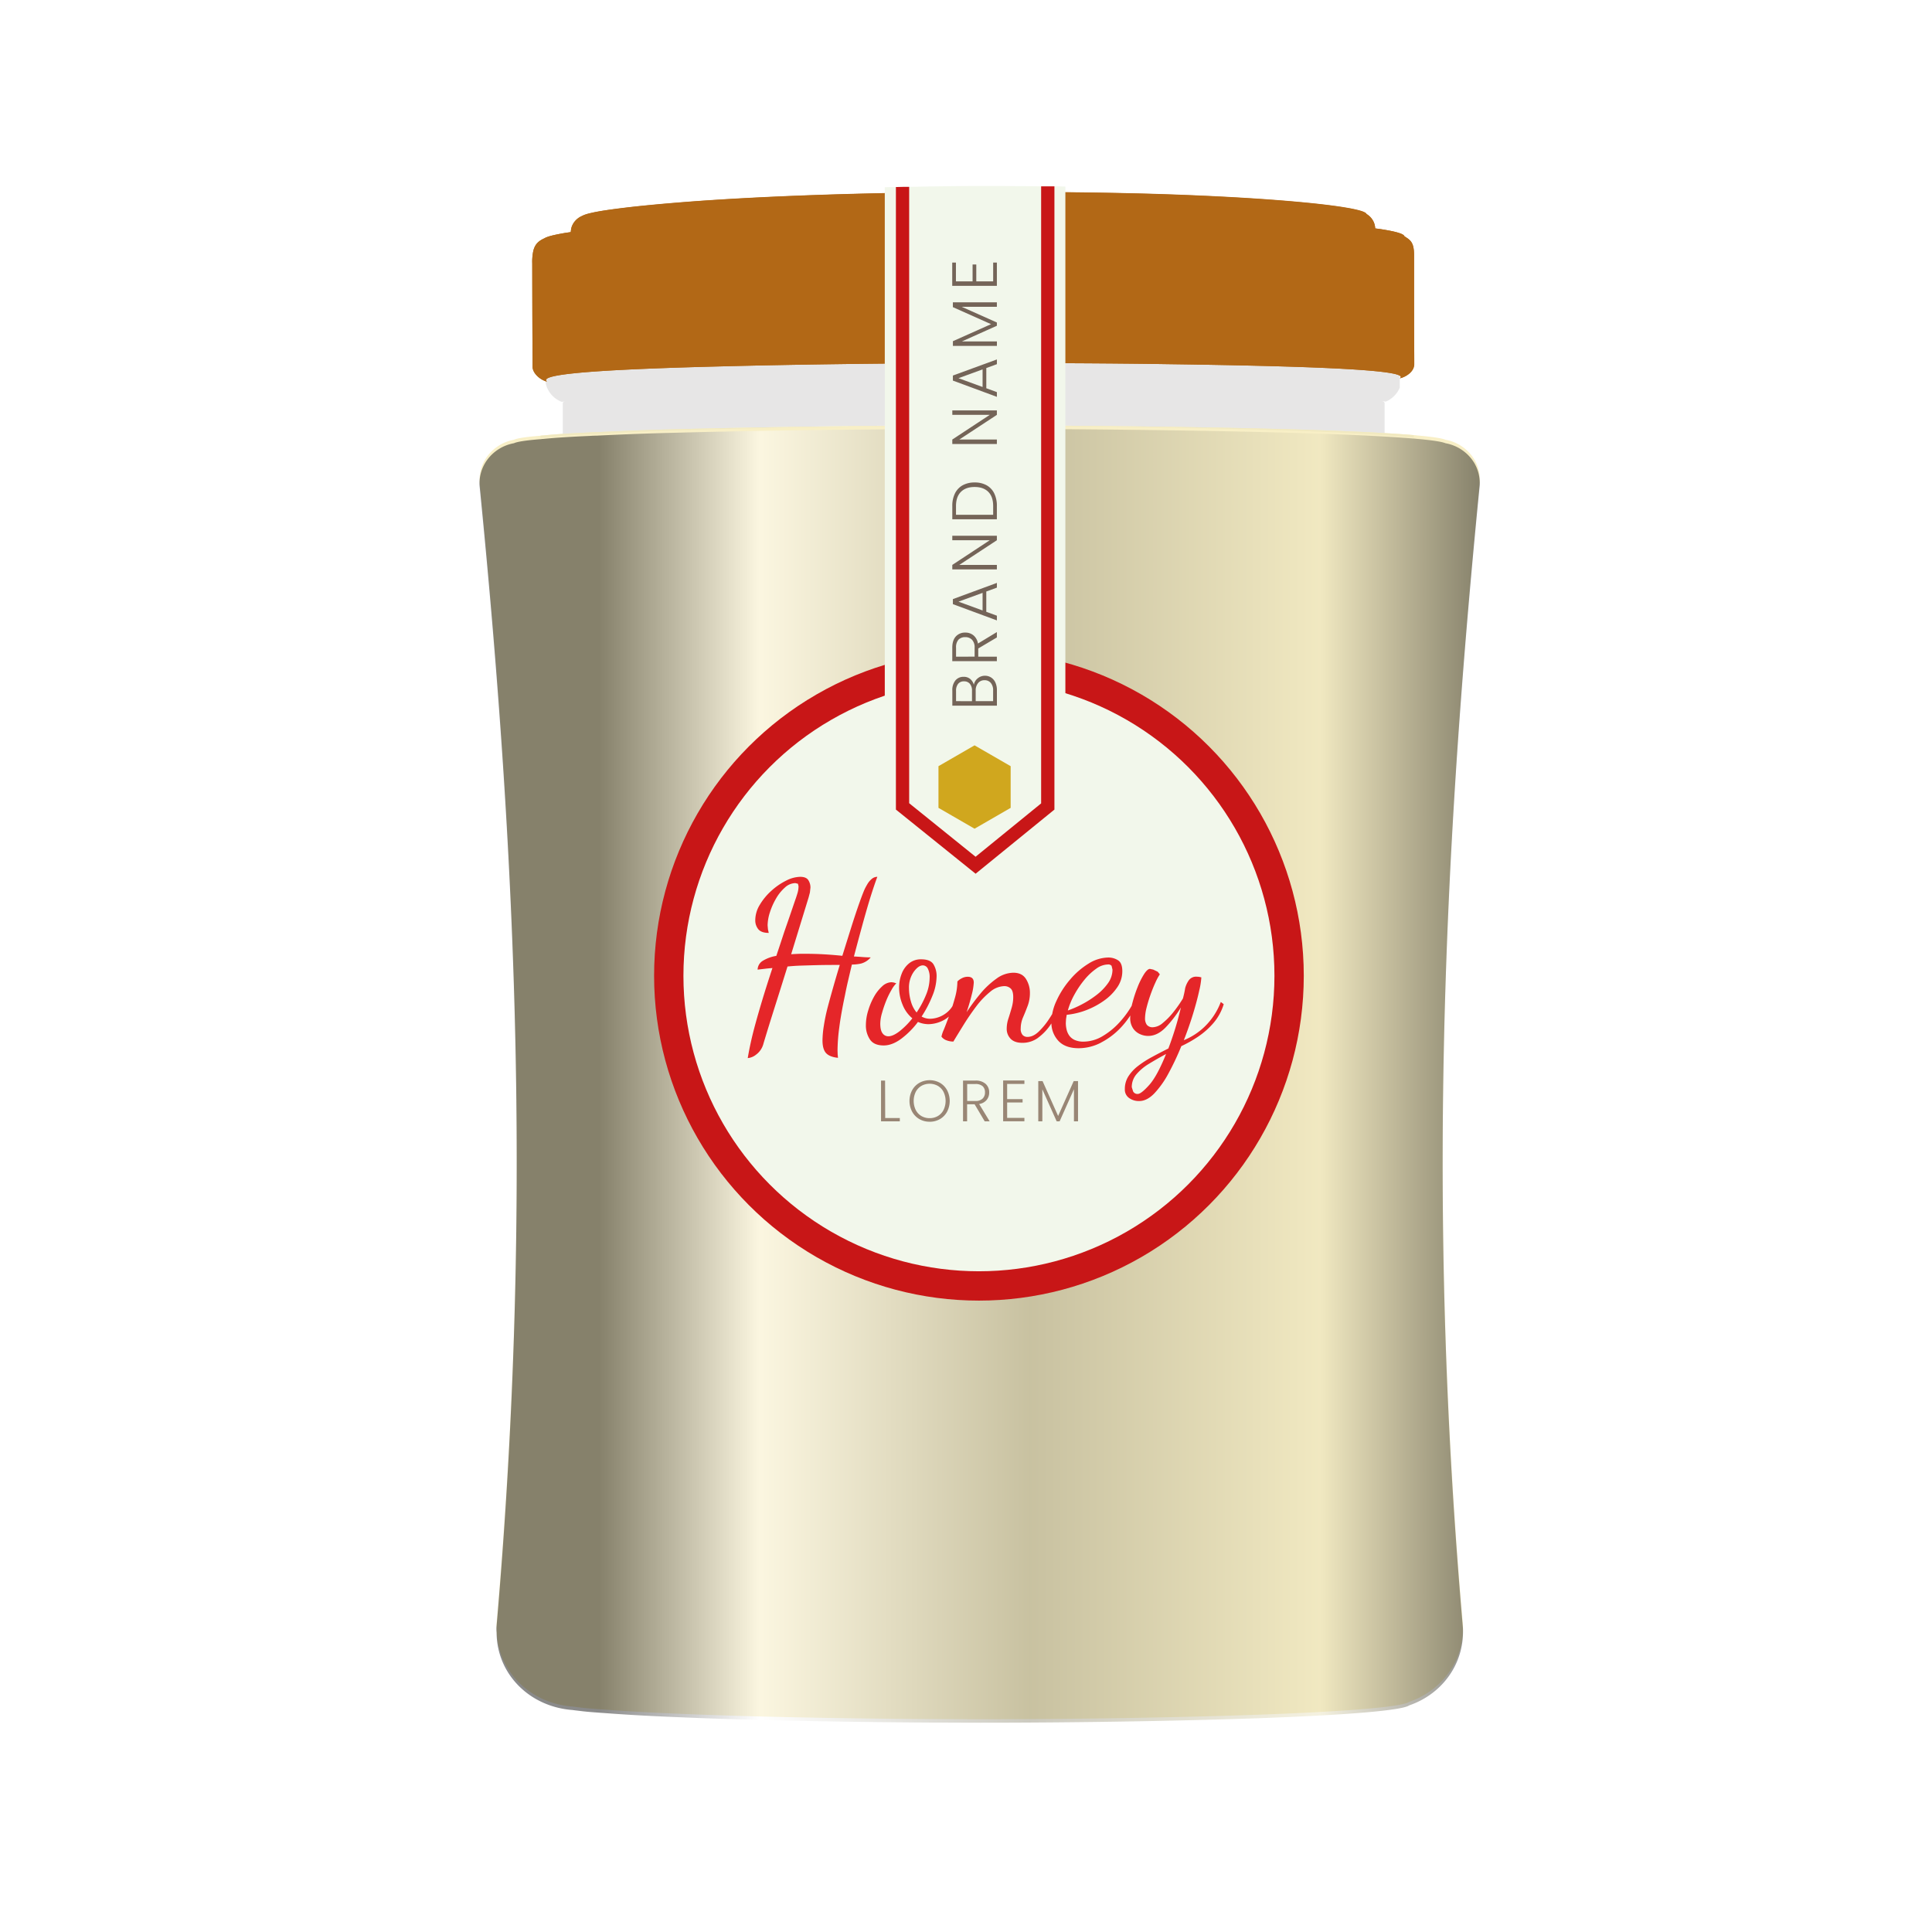 <svg xmlns="http://www.w3.org/2000/svg" xmlns:xlink="http://www.w3.org/1999/xlink" viewBox="0 0 1080 1080"><defs><style>.cls-1{fill:none;}.cls-2{isolation:isolate;}.cls-12,.cls-13,.cls-14,.cls-18,.cls-19,.cls-21,.cls-26,.cls-3,.cls-41,.cls-44,.cls-5,.cls-6{mix-blend-mode:multiply;}.cls-3{opacity:0.7;}.cls-10,.cls-4{opacity:0.74;}.cls-5{fill:#e7e6e6;}.cls-11,.cls-15,.cls-16,.cls-17,.cls-22,.cls-25,.cls-27,.cls-28,.cls-29,.cls-31,.cls-32,.cls-33,.cls-34,.cls-35,.cls-36,.cls-42,.cls-43,.cls-7{mix-blend-mode:screen;}.cls-41,.cls-7{opacity:0.68;}.cls-8{clip-path:url(#clip-path);}.cls-10,.cls-9{mix-blend-mode:color-dodge;}.cls-11{opacity:0.36;}.cls-12{fill:#f8efc6;}.cls-13{opacity:0.75;}.cls-14,.cls-16{opacity:0.53;}.cls-15{opacity:0.72;}.cls-17{opacity:0.39;}.cls-18,.cls-29{opacity:0.58;}.cls-19{opacity:0.52;}.cls-20,.cls-30{mix-blend-mode:soft-light;}.cls-20{opacity:0.46;fill:url(#Безымянный_градиент_2);}.cls-21{fill:#f1e9c0;}.cls-22{opacity:0.73;}.cls-23,.cls-30{fill:#b26816;}.cls-24{mix-blend-mode:color-burn;}.cls-25{opacity:0.51;}.cls-26{opacity:0.44;}.cls-27{opacity:0.28;}.cls-28{opacity:0.22;}.cls-31{opacity:0.59;}.cls-32{opacity:0.12;}.cls-33{opacity:0.48;}.cls-34{opacity:0.55;}.cls-35{opacity:0.78;}.cls-37,.cls-44{fill:#c81617;}.cls-38{fill:#f2f7eb;}.cls-39{fill:#e52629;}.cls-40{fill:#998675;}.cls-42{opacity:0.49;}.cls-43{opacity:0.71;}.cls-45{fill:#746458;}.cls-46{fill:#d0a71e;}</style><clipPath id="clip-path"><path class="cls-1" d="M769,225.63H319.24A14.59,14.59,0,0,1,304.66,211h0a14.59,14.59,0,0,1,14.58-14.59H769A14.59,14.59,0,0,1,783.63,211h0A14.59,14.59,0,0,1,769,225.63Z"></path></clipPath><linearGradient id="&#x411;&#x435;&#x437;&#x44B;&#x43C;&#x44F;&#x43D;&#x43D;&#x44B;&#x439;_&#x433;&#x440;&#x430;&#x434;&#x438;&#x435;&#x43D;&#x442;_2" x1="268.04" y1="601.41" x2="827.25" y2="601.41" gradientUnits="userSpaceOnUse"><stop offset="0.12" stop-color="#010101"></stop><stop offset="0.28" stop-color="#fff"></stop><stop offset="0.55" stop-color="#908c75"></stop><stop offset="0.84" stop-color="#e8e1bb"></stop><stop offset="1" stop-color="#010101"></stop></linearGradient></defs><g class="cls-2"><g id="Calque_1" data-name="Calque 1"><image class="cls-3" width="2929" height="578" transform="translate(184.08 875.04) scale(0.24)"></image><image class="cls-4" width="2330" height="3104" transform="translate(268.08 216.24) scale(0.24)"></image><path class="cls-5" d="M774,225.33v18.14h-.25c-16.26-1.43-42.56-2.8-75.72-3.74-12.78-.31-26.61-.69-41.2-.93-33.4-.63-71.11-1-111.12-1-9.47,0-18.82,0-28,.06-41.38.13-79.71.75-112.3,1.56-7.05.19-13.84.37-20.32.62-15.15.44-28.73,1-40.33,1.69l-3.55.18h-.37c-9.91.56-18.26,1.06-24.87,1.75a3.29,3.29,0,0,0-.81.12,1.78,1.78,0,0,0-.56.06V225.33c0-1.74,9.53-3.36,26.36-4.8,15.64-1.37,37.83-2.55,64.45-3.48C444,215.74,492.11,215,544.34,215c40.82,0,79.21.43,112.49,1.31C726.76,218.1,774,221.47,774,225.33Z"></path><image class="cls-6" width="380" height="113" transform="translate(314.4 216.96) scale(0.24)"></image><image class="cls-6" width="490" height="114" transform="translate(656.64 216.24) scale(0.24)"></image><image class="cls-7" width="1916" height="64" transform="translate(314.4 228.72) scale(0.24)"></image><image class="cls-6" width="1917" height="83" transform="translate(314.4 214.8) scale(0.24)"></image><image class="cls-6" width="506" height="109" transform="translate(321.6 216.72) scale(0.24)"></image><image class="cls-6" width="186" height="94" transform="translate(314.4 221.52) scale(0.24)"></image><image class="cls-6" width="507" height="109" transform="translate(645.36 216.72) scale(0.24)"></image><image class="cls-6" width="186" height="94" transform="translate(729.36 221.52) scale(0.24)"></image><image class="cls-6" width="1322" height="109" transform="translate(373.2 215.04) scale(0.24)"></image><g class="cls-8"><path class="cls-5" d="M782.48,207.07v18h-.25c-17-1.43-44.25-2.8-78.72-3.74-13.27-.31-27.67-.68-42.81-.93-34.72-.56-73.92-.94-115.49-.94-9.85,0-19.57,0-29.05.06-43,.13-82.89.75-116.73,1.5-7.35.19-14.4.37-21.13.62-15.7.44-29.85,1-41.88,1.69l-3.74.18h-.37c-10.29.56-18.95,1.06-25.8,1.69a3.39,3.39,0,0,0-.88.12,1.81,1.81,0,0,0-.56.06V207.07c0-1.68,9.91-3.3,27.36-4.73,16.27-1.31,39.33-2.5,67-3.43,40.08-1.31,90.06-2.06,144.34-2.06,42.45,0,82.34.44,116.93,1.31C733.37,200,782.48,203.27,782.48,207.07Z"></path><image class="cls-6" width="394" height="112" transform="translate(305.04 198.72) scale(0.24)"></image><image class="cls-6" width="509" height="113" transform="translate(660.48 198) scale(0.24)"></image><image class="cls-7" width="1990" height="64" transform="translate(305.04 210.24) scale(0.24)"></image><image class="cls-6" width="1991" height="82" transform="translate(305.04 196.8) scale(0.24)"></image><image class="cls-6" width="527" height="107" transform="translate(312.24 198.72) scale(0.24)"></image><image class="cls-6" width="193" height="93" transform="translate(305.04 203.28) scale(0.24)"></image><image class="cls-6" width="526" height="107" transform="translate(648.96 198.72) scale(0.24)"></image><image class="cls-6" width="194" height="93" transform="translate(736.08 203.28) scale(0.24)"></image><image class="cls-6" width="1374" height="107" transform="translate(366 197.04) scale(0.24)"></image></g><image class="cls-9" width="829" height="46" transform="translate(349.92 209.04) scale(0.24)"></image><image class="cls-9" width="1677" height="35" transform="translate(337.2 228.72) scale(0.24)"></image><image class="cls-9" width="151" height="81" transform="translate(400.08 205.92) scale(0.24)"></image><image class="cls-9" width="151" height="80" transform="translate(689.76 219.84) scale(0.24)"></image><image class="cls-10" width="47" height="47" transform="translate(777.36 295.2) scale(0.24)"></image><image class="cls-11" width="588" height="2601" transform="translate(341.28 305.52) scale(0.24)"></image><path class="cls-12" d="M817.76,907.81c.07.84.07,1.77.07,2.69-.15,18.78-12.23,34.71-30.09,40.86-4.08,2.85-34.93,5.39-84,7.16-42.87,1.54-100.12,2.54-155.53,2.54-9.24,0-18.55-.08-27.78-.08-50.79-.3-100.43-1.3-137.52-2.84-5.54-.23-10.93-.46-15.93-.7-9.78-.46-18.55-1-25.94-1.54-6.08-.46-11.54-.76-15.93-1.3-1.77-.23-3.38-.39-4.92-.62-24.24-1.77-42.48-20.24-42.56-43.33a18,18,0,0,1-.08-2.84c19.24-221.64,12.55-417.1-9.46-638.43a22.35,22.35,0,0,1,4.23-14.16,23.81,23.81,0,0,1,15-9.39c1.77-.85,6.69-1.61,14.54-2.23.08,0,.16-.08.31,0a1.27,1.27,0,0,1,.54-.08,3.18,3.18,0,0,1,.85-.07c6.77-.7,15.46-1.24,25.93-1.7,1.31-.07,2.69-.15,4.16-.15,12.23-.62,27-1.23,43.55-1.62,39.87-1.08,92.12-1.85,142.91-2.08,9.31-.07,18.55-.07,27.55-.07,55,0,115.28.69,161.38,1.84,36.4.85,64.33,2.16,81,3.54h.31a1.27,1.27,0,0,1,.54.08,2.83,2.83,0,0,1,.85.08c8.85.77,14.39,1.61,16.31,2.46a23.74,23.74,0,0,1,16,10.85,22.36,22.36,0,0,1,3.15,12.7C805.29,490.71,798.52,686.17,817.76,907.81Z"></path><image class="cls-6" width="524" height="2994" transform="translate(267.84 239.76) scale(0.24)"></image><image class="cls-6" width="574" height="2996" transform="translate(689.52 239.52) scale(0.24)"></image><image class="cls-6" width="2330" height="259" transform="translate(268.08 237.6) scale(0.24)"></image><image class="cls-6" width="2252" height="212" transform="translate(277.44 910.32) scale(0.24)"></image><image class="cls-6" width="248" height="2755" transform="translate(754.08 261.12) scale(0.24)"></image><image class="cls-6" width="249" height="2756" transform="translate(281.28 258) scale(0.24)"></image><image class="cls-6" width="324" height="2696" transform="translate(738.72 272.4) scale(0.24)"></image><image class="cls-6" width="321" height="2696" transform="translate(279.12 277.44) scale(0.24)"></image><image class="cls-13" width="698" height="2878" transform="translate(284.4 241.68) scale(0.24)"></image><image class="cls-14" width="690" height="2878" transform="translate(638.16 242.88) scale(0.24)"></image><image class="cls-6" width="541" height="2878" transform="translate(295.92 246.96) scale(0.24)"></image><image class="cls-6" width="537" height="2971" transform="translate(656.64 237.84) scale(0.24)"></image><image class="cls-15" width="2214" height="159" transform="translate(281.52 892.8) scale(0.24)"></image><image class="cls-6" width="2300" height="80" transform="translate(272.16 237.6) scale(0.24)"></image><image class="cls-6" width="2330" height="140" transform="translate(268.08 237.6) scale(0.24)"></image><image class="cls-16" width="2039" height="2408" transform="translate(300.24 264) scale(0.24)"></image><image class="cls-6" width="382" height="308" transform="translate(277.44 883.68) scale(0.24)"></image><image class="cls-6" width="383" height="308" transform="translate(723.6 883.68) scale(0.24)"></image><image class="cls-17" width="539" height="2979" transform="translate(604.08 242.88) scale(0.24)"></image><image class="cls-17" width="544" height="2979" transform="translate(357.36 243.84) scale(0.24)"></image><image class="cls-18" width="139" height="2894" transform="translate(456.24 242.88) scale(0.24)"></image><image class="cls-18" width="227" height="2894" transform="translate(304.8 246) scale(0.24)"></image><image class="cls-6" width="238" height="2894" transform="translate(745.2 238.8) scale(0.24)"></image><image class="cls-19" width="142" height="2894" transform="translate(603.36 251.04) scale(0.24)"></image><image class="cls-19" width="335" height="2493" transform="translate(501.84 345.12) scale(0.24)"></image><path class="cls-20" d="M817.76,909.77c.07.85.07,1.77.07,2.7-.15,18.77-12.23,34.7-30.09,40.86-4.08,2.85-34.93,5.39-84,7.16C660.84,962,603.59,963,548.18,963c-9.24,0-18.55-.08-27.78-.08-50.79-.31-100.43-1.31-137.52-2.85-5.54-.23-10.93-.46-15.93-.69-9.78-.46-18.55-1-25.94-1.54-6.08-.46-11.54-.77-15.93-1.31-1.77-.23-3.38-.38-4.92-.61-24.24-1.77-42.48-20.24-42.56-43.33a18.07,18.07,0,0,1-.08-2.85c19.24-221.63,12.55-417.1-9.46-638.43a22.37,22.37,0,0,1,4.23-14.16,23.79,23.79,0,0,1,15-9.38c1.77-.85,6.69-1.62,14.54-2.24.08,0,.16-.07.31,0a1.44,1.44,0,0,1,.54-.07,2.79,2.79,0,0,1,.85-.08c6.77-.69,15.46-1.23,25.93-1.69,1.31-.08,2.69-.16,4.16-.16,12.23-.61,27-1.23,43.55-1.61,39.87-1.08,92.12-1.85,142.91-2.08,9.31-.08,18.55-.08,27.55-.08,55,0,115.28.7,161.38,1.85,36.4.85,64.33,2.15,81,3.54h.31a1.27,1.27,0,0,1,.54.08,3.22,3.22,0,0,1,.85.07c8.85.77,14.39,1.62,16.31,2.47a23.71,23.71,0,0,1,16,10.85,22.32,22.32,0,0,1,3.15,12.69C805.29,492.67,798.52,688.14,817.76,909.77Z"></path><path class="cls-21" d="M790.36,243.21c0,.62-.08.85-.08,1.47a2.53,2.53,0,0,0-.77-.08c-16.77-1.69-44.71-3.23-81.11-4.31-46.09-1.39-106.27-2.23-161.3-2.23-9,0-18.31,0-27.55.07-50.87.24-103,1.16-143,2.47-16.55.54-31.4,1.31-43.56,2-1.46.08-2.85.08-4.16.15-10.38.54-19.16,1.23-25.85,2a1.41,1.41,0,0,0-.85.23V243.6a1.27,1.27,0,0,1,.54-.08,3.18,3.18,0,0,1,.85-.07c6.77-.7,15.46-1.24,25.93-1.7,1.31-.07,2.69-.15,4.16-.15,12.23-.62,27-1.23,43.55-1.62,39.87-1.08,92.12-1.85,142.91-2.08,9.31-.07,18.55-.07,27.55-.07,55,0,115.28.69,161.38,1.84,36.4.85,64.33,2.16,81,3.54Z"></path><image class="cls-9" width="518" height="80" transform="translate(657.84 933.12) scale(0.24)"></image><image class="cls-9" width="157" height="77" transform="translate(306.48 242.88) scale(0.24)"></image><image class="cls-9" width="286" height="77" transform="translate(375.36 243.84) scale(0.24)"></image><image class="cls-9" width="1232" height="22" transform="translate(376.8 926.16) scale(0.24)"></image><image class="cls-9" width="916" height="22" transform="translate(341.28 267.12) scale(0.24)"></image><image class="cls-9" width="94" height="28" transform="translate(554.64 243.84) scale(0.24)"></image><image class="cls-22" width="1713" height="118" transform="translate(340.8 923.52) scale(0.24)"></image><image class="cls-9" width="2146" height="254" transform="translate(283.92 267.6) scale(0.24)"></image><image class="cls-9" width="47" height="47" transform="translate(447.84 261.84) scale(0.24)"></image><image class="cls-9" width="47" height="47" transform="translate(340.8 285.36) scale(0.24)"></image><image class="cls-11" width="587" height="2601" transform="translate(606.72 303.6) scale(0.24)"></image><image class="cls-6" width="1971" height="156" transform="translate(306 183.12) scale(0.24)"></image><path class="cls-23" d="M768.75,127.64c.06,14.93.09,33.38.14,56a13.14,13.14,0,0,1-.12,2.22c-.55,5.75-3.44,9-7.29,9.94.38-.25.57-.45.57-.78,0-4.09-47.9-9.71-117.63-12-30-1-64.23-1.41-100.38-1.17-47.57.31-91.57,1.73-127.43,3.88-54.77,3.28-90.57,7.93-90.56,11,0,.3.19.47.57.69-4.16-.88-7.33-4.06-7.41-10.71-.06-21.77-.09-42.12-.15-57.05a11.22,11.22,0,0,1,.44-2.61,10.26,10.26,0,0,1,5.77-6.32c1.45-.88,5-1.83,10.28-2.72,14.69-2.48,43.79-5.31,81.42-7.32,36-1.93,80.17-3.17,127.74-3.37,36-.16,69.52.17,99.24,1,49.9,1.46,89.39,4.54,108,7.63,7.37,1.23,11.55,2.43,11.93,3.64A9.85,9.85,0,0,1,768.75,127.64Z"></path><image class="cls-6" width="409" height="362" transform="translate(318.96 110.64) scale(0.24)"></image><image class="cls-6" width="522" height="365" transform="translate(643.92 108.24) scale(0.24)"></image><image class="cls-6" width="1875" height="109" transform="translate(318.96 171.36) scale(0.24)"></image><image class="cls-24" width="1873" height="94" transform="translate(319.44 107.28) scale(0.24)"></image><image class="cls-25" width="1876" height="133" transform="translate(318.72 107.28) scale(0.24)"></image><image class="cls-26" width="626" height="254" transform="translate(475.68 113.52) scale(0.24)"></image><image class="cls-27" width="466" height="275" transform="translate(578.64 110.64) scale(0.24)"></image><image class="cls-27" width="444" height="275" transform="translate(416.88 108.96) scale(0.24)"></image><image class="cls-28" width="214" height="273" transform="translate(351.36 114.24) scale(0.24)"></image><image class="cls-28" width="217" height="270" transform="translate(692.4 109.92) scale(0.24)"></image><image class="cls-29" width="1827" height="294" transform="translate(325.68 117.84) scale(0.24)"></image><path class="cls-23" d="M790.58,203.83a3,3,0,0,1-.19,1.06c-.49,2.68-3.73,5.61-7.91,6.61.44-.31.56-.56.56-.81s-.19-.44-.5-.63c-5.3-3.67-56-5.48-128.39-6.48-33-.5-70.42-.68-110-.62-52.23.12-100.41.81-139.67,1.81-60.08,1.49-99.22,3.74-99.22,7.66a1.19,1.19,0,0,0,.56.94c-4.49-1.25-8-5-8.1-8.17v-3.55c-.06-8.73-.13-17.51-.19-54.47a28.34,28.34,0,0,1,.5-6.48c.87-4.3,3.24-6.11,6.29-7.48,1.56-1,5.36-1.93,11.1-2.93,1.06-.19,2.24-.31,3.61-.56h.07c16.82-2.56,46.93-4.61,85.07-6.23,39.45-1.69,87.81-2.81,140.11-3.06,39.45-.12,76.72.19,109.62.94,52.17,1.18,93.68,3.24,114.81,6.29h.06c1.31.19,2.49.31,3.61.5,7.86,1.25,12.34,2.49,12.72,3.93,3.18,2.05,5.36,3.17,5.36,10.53,0,22.12,0,38.27.06,49.49C790.58,196.91,790.58,200.78,790.58,203.83Z"></path><image class="cls-6" width="447" height="376" transform="translate(297.36 123.36) scale(0.24)"></image><image class="cls-6" width="571" height="377" transform="translate(653.76 121.2) scale(0.24)"></image><image class="cls-6" width="2054" height="69" transform="translate(297.6 197.04) scale(0.24)"></image><image class="cls-24" width="2053" height="112" transform="translate(297.84 120.24) scale(0.24)"></image><image class="cls-25" width="2055" height="205" transform="translate(297.36 120.24) scale(0.24)"></image><image class="cls-26" width="686" height="299" transform="translate(469.2 127.44) scale(0.24)"></image><image class="cls-27" width="512" height="320" transform="translate(581.76 123.6) scale(0.24)"></image><image class="cls-27" width="485" height="322" transform="translate(404.64 122.16) scale(0.24)"></image><image class="cls-28" width="235" height="311" transform="translate(332.64 127.2) scale(0.24)"></image><image class="cls-28" width="234" height="321" transform="translate(707.52 122.16) scale(0.24)"></image><image class="cls-29" width="2002" height="310" transform="translate(304.8 131.76) scale(0.24)"></image><path class="cls-30" d="M790.58,203.83a3,3,0,0,1-.19,1.06c-.49,2.68-3.73,5.61-7.91,6.61.44-.31.56-.56.56-.81s-.19-.44-.5-.63c-5.3-3.67-56-5.48-128.39-6.48-33-.5-70.42-.68-110-.62-52.23.12-100.41.81-139.67,1.81-60.08,1.49-99.22,3.74-99.22,7.66a1.19,1.19,0,0,0,.56.94c-4.49-1.25-8-5-8.1-8.17v-3.55c-.06-8.73-.13-17.51-.19-54.47a28.34,28.34,0,0,1,.5-6.48c.87-4.3,3.24-6.11,6.29-7.48,1.56-1,5.36-1.93,11.1-2.93,1.06-.19,2.24-.31,3.61-.56h.07a15.16,15.16,0,0,1,.37-2.56,9.45,9.45,0,0,1,2.18-3.74,10.92,10.92,0,0,1,3.62-2.61h.06a16,16,0,0,1,3.61-1.38c.88-.18,1.87-.43,3-.68s2.31-.44,3.62-.69c1.81-.31,3.93-.62,6.17-.93,3.43-.44,7.29-.94,11.65-1.44s9.1-.93,14.28-1.43c3.49-.31,7.1-.62,10.9-.93s7.79-.63,11.91-.94c8.22-.56,17.14-1.12,26.55-1.62,35.9-1.93,80.15-3.18,127.7-3.36,36-.19,69.49.12,99.28,1,49.86,1.5,89.38,4.55,108,7.67.94.19,1.81.31,2.62.43,1.62.32,3,.63,4.3.94.75.19,1.43.37,2,.56a7.38,7.38,0,0,1,1.69.69c.75.31,1.24.62,1.31,1a10.6,10.6,0,0,1,4,4.43,10.16,10.16,0,0,1,.81,3.55h.06c1.31.19,2.49.31,3.61.5,7.86,1.25,12.34,2.49,12.72,3.93,3.18,2.05,5.36,3.17,5.36,10.53,0,22.12,0,38.27.06,49.49C790.58,196.91,790.58,200.78,790.58,203.83Z"></path><image class="cls-31" width="1008" height="189" transform="translate(500.64 123.6) scale(0.24)"></image><image class="cls-32" width="620" height="317" transform="translate(555.12 124.08) scale(0.24)"></image><image class="cls-32" width="621" height="311" transform="translate(379.92 127.68) scale(0.24)"></image><image class="cls-16" width="677" height="39" transform="translate(549.6 189.84) scale(0.24)"></image><image class="cls-33" width="677" height="39" transform="translate(544.56 111.12) scale(0.24)"></image><image class="cls-34" width="515" height="31" transform="translate(378.72 114.24) scale(0.24)"></image><image class="cls-34" width="516" height="26" transform="translate(366.48 194.4) scale(0.24)"></image><image class="cls-35" width="677" height="40" transform="translate(549.36 121.2) scale(0.24)"></image><image class="cls-9" width="806" height="140" transform="translate(525.36 124.8) scale(0.24)"></image><image class="cls-9" width="826" height="324" transform="translate(326.4 119.76) scale(0.24)"></image><image class="cls-36" width="1623" height="59" transform="translate(350.16 124.08) scale(0.24)"></image><image class="cls-6" width="2050" height="267" transform="translate(297.36 149.52) scale(0.24)"></image><image class="cls-9" width="625" height="63" transform="translate(398.88 122.16) scale(0.24)"></image><image class="cls-36" width="129" height="40" transform="translate(367.2 192.24) scale(0.24)"></image><image class="cls-25" width="683" height="2740" transform="translate(323.76 267.36) scale(0.24)"></image><image class="cls-6" width="210" height="2953" transform="translate(267.12 246) scale(0.24)"></image><image class="cls-9" width="138" height="1703" transform="translate(287.04 389.52) scale(0.24)"></image><image class="cls-6" width="224" height="2905" transform="translate(772.8 245.76) scale(0.24)"></image><image class="cls-9" width="141" height="1703" transform="translate(771.12 401.28) scale(0.24)"></image><circle class="cls-37" cx="547.23" cy="545.46" r="181.59"></circle><circle class="cls-38" cx="547.23" cy="545.46" r="165.19"></circle><image class="cls-18" width="1514" height="1514" transform="translate(365.52 363.84) scale(0.24)"></image><path class="cls-39" d="M633.43,610.14l-.76-2.38a11,11,0,0,1,2.64-7.28,28.49,28.49,0,0,1,7-5.83c2.93-1.8,6.1-3.61,9.53-5.46q-5,12.42-9.47,17.38t-6.33,4.95A2.74,2.74,0,0,1,633.43,610.14Zm11.85,1.07a52,52,0,0,0,8-11.35,149,149,0,0,0,7.09-15.06,68.89,68.89,0,0,0,9.4-5.32,43,43,0,0,0,8.59-7.65,29.18,29.18,0,0,0,5.71-10.48l-1.63-1.25A37.75,37.75,0,0,1,673.31,574a36.14,36.14,0,0,1-11.54,7.47q3-7.65,5.21-14.93t3.38-12.73a42.24,42.24,0,0,0,1.2-7.46l-1.38-.31-1.26-.07a5,5,0,0,0-4.57,2.32,13.48,13.48,0,0,0-1.83,4.08c-.16,1-.35,2-.56,2.95s-.44,1.9-.69,2.82a70.54,70.54,0,0,1-5.45,7.78,38.75,38.75,0,0,1-5.9,6,9,9,0,0,1-5.33,2.31,4.08,4.08,0,0,1-3.51-1.37,6.06,6.06,0,0,1-1-3.64,25.74,25.74,0,0,1,.88-6q.88-3.51,2.2-7.22c.87-2.46,1.77-4.7,2.7-6.7a31.08,31.08,0,0,1,2.5-4.65l-1.19-1.44L644.65,542l-1.82-.38q-1.37,0-3.26,2.88a43.14,43.14,0,0,0-3.64,7.28,74.4,74.4,0,0,0-2.94,9,33.08,33.08,0,0,0-1.2,8.15,10.24,10.24,0,0,0,1.51,5.77,9.11,9.11,0,0,0,3.83,3.32,11,11,0,0,0,4.7,1.07q5.14,0,9.72-4.7a64.36,64.36,0,0,0,8.59-11.23q-1.64,6.9-3.44,12.61t-3.58,10.34q-4.77,2.39-9.16,4.77a56.48,56.48,0,0,0-7.78,5,23.07,23.07,0,0,0-5.38,5.77,13,13,0,0,0-2,7.15,5.69,5.69,0,0,0,2.39,5,9.26,9.26,0,0,0,5.52,1.69C639.61,615.53,642.48,614.1,645.28,611.21Zm-44.59-55.38a53.33,53.33,0,0,1,5.64-8.28,33,33,0,0,1,6.52-6.08,11.47,11.47,0,0,1,6.41-2.32,2.4,2.4,0,0,1,2.12.75l.51,2.14a13.1,13.1,0,0,1-2.57,7.65,30.57,30.57,0,0,1-6.53,6.64,54.73,54.73,0,0,1-8.21,5.21,56,56,0,0,1-7.65,3.32A40.77,40.77,0,0,1,600.69,555.83Zm14.74,27a41,41,0,0,0,11.29-8.59,47.18,47.18,0,0,0,8.59-13l-1.51-1.13a53,53,0,0,1-7.65,11,40.94,40.94,0,0,1-9.78,8.1,21.07,21.07,0,0,1-10.66,3.07,11.78,11.78,0,0,1-4.83-.88A7.54,7.54,0,0,1,597.8,579a9.5,9.5,0,0,1-1.56-3.44,16.17,16.17,0,0,1-.44-3.77l.12-2.13.38-2.38a42,42,0,0,0,10.85-2.57,44.34,44.34,0,0,0,10-5.34,28.94,28.94,0,0,0,7.4-7.46,15.74,15.74,0,0,0,2.83-9q0-4.63-2.45-6.14a9.93,9.93,0,0,0-5.33-1.51,21.28,21.28,0,0,0-11.16,3.45,43,43,0,0,0-10.35,9,49.56,49.56,0,0,0-7.53,11.79,29.08,29.08,0,0,0-2.82,11.92,14.8,14.8,0,0,0,3.83,10.34q3.82,4.2,11.47,4.2A27.15,27.15,0,0,0,615.43,582.86Zm-35.18-2.69a29.62,29.62,0,0,0,7.15-7.53,64,64,0,0,0,5.89-10.91l-1.38-1.63a84.19,84.19,0,0,1-5.21,9.15,40.89,40.89,0,0,1-6.07,7.47c-2.1,2-4.19,2.95-6.28,2.95a3.68,3.68,0,0,1-2.7-1.07,5.16,5.16,0,0,1-1.06-3.7,15.78,15.78,0,0,1,1.31-6.21c.89-2.05,1.74-4.18,2.58-6.4a20.37,20.37,0,0,0,1.25-7.21,14.44,14.44,0,0,0-2.19-7.78q-2.2-3.51-7.09-3.51a16.34,16.34,0,0,0-9.53,3.39,47.28,47.28,0,0,0-9,8.46,118.27,118.27,0,0,0-7.59,10.23q1.75-5.14,2.89-9.85a33.25,33.25,0,0,0,1.12-6.71c0-2.18-1.12-3.26-3.38-3.26a7,7,0,0,0-3.39.88,8.41,8.41,0,0,0-2.38,1.75,34.84,34.84,0,0,1-1.38,9.16q-1.38,5-3.14,9.78c-1.17,3.18-2.19,5.85-3.07,8a18.22,18.22,0,0,0-1.32,3.89,6,6,0,0,0,2.82,2.06,10.75,10.75,0,0,0,3.83.7q2.5-4.14,5.77-9.41c2.17-3.51,4.52-6.92,7-10.22a46,46,0,0,1,7.78-8.16,12.75,12.75,0,0,1,7.9-3.2,5.13,5.13,0,0,1,3.58,1.32q1.44,1.32,1.44,4.83a21.46,21.46,0,0,1-.88,6q-.87,3.08-1.82,6a18,18,0,0,0-.94,5.52,7.92,7.92,0,0,0,2.2,5.77c1.46,1.5,3.65,2.26,6.58,2.26A14.68,14.68,0,0,0,580.25,580.17ZM509.2,559.78a26,26,0,0,1-1.07-7.33,15.27,15.27,0,0,1,2.63-9.16c1.76-2.43,3.47-3.64,5.15-3.64a3.11,3.11,0,0,1,2.69,1.7,10.28,10.28,0,0,1,1.07,5.33,25.42,25.42,0,0,1-2.07,9.59,53,53,0,0,1-5.21,9.72A16.31,16.31,0,0,1,509.2,559.78Zm-5.4,20.89a46.6,46.6,0,0,0,9.35-9.41,13.49,13.49,0,0,0,2.88.94,15.27,15.27,0,0,0,3.14.32,18.62,18.62,0,0,0,8.72-2.45,16.22,16.22,0,0,0,7.08-8.34l-1.51-1.26a14.26,14.26,0,0,1-4,5.4,15.31,15.31,0,0,1-5,2.82,14.91,14.91,0,0,1-4.51.81,9.61,9.61,0,0,1-4.77-1.25,64.22,64.22,0,0,0,6-11.48,29.64,29.64,0,0,0,2.38-10.85,12.57,12.57,0,0,0-1.76-6.89c-1.16-1.84-3.47-2.77-6.89-2.77a10.36,10.36,0,0,0-6.65,2.2,13.73,13.73,0,0,0-4.2,5.83,20.77,20.77,0,0,0-1.45,7.78,24.89,24.89,0,0,0,1.95,9.6,18.91,18.91,0,0,0,5.45,7.58,43.29,43.29,0,0,1-7.15,7.22c-2.42,1.87-4.51,2.82-6.27,2.82a3.88,3.88,0,0,1-3.26-1.7c-.84-1.12-1.25-2.94-1.25-5.45a22,22,0,0,1,.94-5.77,66.46,66.46,0,0,1,2.32-6.84,46.33,46.33,0,0,1,3-6.14,15.49,15.49,0,0,1,2.7-3.7l-1.32-.44-1.32-.19a7.89,7.89,0,0,0-5.2,2.25,23,23,0,0,0-4.65,5.9A38.2,38.2,0,0,0,485.3,565a27.49,27.49,0,0,0-1.26,8,14,14,0,0,0,2.27,8.08q2.25,3.33,7.65,3.33Q498.72,584.43,503.8,580.67Zm-81,8.77a11,11,0,0,0,4-6.14c.25-.84.79-2.63,1.63-5.39s1.88-6.13,3.13-10.1,2.64-8.34,4.14-13.11,3-9.57,4.52-14.42c2.51-.25,5-.42,7.53-.5s5.47-.17,8.9-.26,7.69-.12,12.79-.12q-2.13,7-3.89,13.23t-2.75,10a103.24,103.24,0,0,0-2.26,10.73,55.58,55.58,0,0,0-.76,8.21c0,3.18.63,5.53,1.89,7s3.51,2.42,6.77,2.76l-.19-2c0-.71-.06-1.56-.06-2.57a102,102,0,0,1,.94-12.16q.94-7.53,3.2-18.19c.5-2.59,1.08-5.33,1.76-8.22s1.37-5.87,2.12-9a24.3,24.3,0,0,0,5.15-.56,10.91,10.91,0,0,0,5.39-3.45c-1.5,0-3-.06-4.57-.19s-3.16-.23-4.83-.31q2.25-8.53,4.58-17.06T486.43,502q2.26-7.21,4-11.85a4.81,4.81,0,0,0-3.2,1.25,11,11,0,0,0-2.31,2.76c-.59,1-1.05,1.84-1.39,2.51q-1.12,2.39-3.19,8.22t-4.52,13.6q-2.44,7.78-4.95,15.81c-3.18-.33-6.55-.61-10.1-.82s-7.3-.31-11.23-.31c-1.25,0-2.48,0-3.7.06s-2.4.11-3.57.19l9.78-31.86.69-2.63.31-2.76a7.61,7.61,0,0,0-1.18-4.14c-.8-1.26-2.33-1.88-4.58-1.88a18,18,0,0,0-7.84,2.13,36,36,0,0,0-8.28,5.71,33.42,33.42,0,0,0-6.46,7.83,16.68,16.68,0,0,0-2.51,8.53,7.85,7.85,0,0,0,1.69,5.09c1.14,1.37,3.08,2.06,5.84,2.06l-.44-2-.19-2.26a24.53,24.53,0,0,1,1.25-7.15,38.58,38.58,0,0,1,3.45-7.78,24.4,24.4,0,0,1,5-6.2,8.82,8.82,0,0,1,5.83-2.45l1.44.38.32,1.37a13.59,13.59,0,0,1-.63,4c-.42,1.38-.79,2.53-1.13,3.44-.83,2.43-1.65,4.82-2.44,7.15s-1.57,4.58-2.32,6.72-1.47,4.22-2.14,6.27-1.31,4-1.94,5.89-1.24,3.7-1.82,5.46a20.86,20.86,0,0,0-7.46,2.69,5.94,5.94,0,0,0-3,5l4.2-.5c1.39-.17,2.74-.29,4.08-.38q-3.39,10.29-5.65,17.81t-3.82,13.24q-1.57,5.7-2.57,10.28c-.67,3-1.25,6-1.76,9A8.64,8.64,0,0,0,422.78,589.44Z"></path><path class="cls-40" d="M600.2,604.35l-8.7,19.48-8.69-19.48H580.4v22.47h2.28V608.94l8,17.88h1.66l8-17.94v17.94h2.28V604.35Zm-27.55,1.57V604H560.76v22.8h11.89v-1.89H563V616.3h8.63v-1.89H563v-8.49Zm-32,.06h4.56a5.87,5.87,0,0,1,4.1,1.22,4.51,4.51,0,0,1,1.3,3.47,4.62,4.62,0,0,1-1.35,3.48,5.57,5.57,0,0,1-4,1.31h-4.59Zm12.57,20.84-5.86-9.67a6.75,6.75,0,0,0,4.18-2.27,6.42,6.42,0,0,0,1.42-4.21,6.24,6.24,0,0,0-2-4.79,8.22,8.22,0,0,0-5.78-1.83h-6.84v22.77h2.28v-9.51h4.2l5.63,9.51Zm-33.55-1.76a9,9,0,0,1-4.56-1.17,8.31,8.31,0,0,1-3.19-3.37,11.66,11.66,0,0,1,0-10.18,8.38,8.38,0,0,1,3.19-3.35,9.47,9.47,0,0,1,9.12,0,8.32,8.32,0,0,1,3.19,3.35,11.57,11.57,0,0,1,0,10.18,8.24,8.24,0,0,1-3.19,3.37A8.9,8.9,0,0,1,519.69,625.06Zm0,2a11.34,11.34,0,0,0,5.77-1.48,10.65,10.65,0,0,0,4-4.14,13.1,13.1,0,0,0,0-12,10.62,10.62,0,0,0-4-4.13,11.91,11.91,0,0,0-11.5,0,10.65,10.65,0,0,0-4.05,4.13,12.87,12.87,0,0,0,0,12,10.68,10.68,0,0,0,4.05,4.14A11.28,11.28,0,0,0,519.69,627.05Zm-24.91-23H492.5v22.77H503V625h-8.17Z"></path><image class="cls-6" width="462" height="1657" transform="translate(502.08 102.96) scale(0.24)"></image><path class="cls-38" d="M595.55,104.26V460.07c-20,15.8-30.13,23.7-50.18,39.61C525,483.77,515,475.87,494.6,460.07V104.65c2.07-.09,4.15-.09,6.22-.09,2.47-.1,4.94-.1,7.41-.1,7.7-.2,15.61-.3,23.71-.4,3.75,0,7.5-.1,11.36-.1h8.19c6.33,0,12.45,0,18.48.1,4,0,8.1,0,12,.1h7.41c1.48,0,3,0,4.44.1Z"></path><image class="cls-6" width="425" height="117" transform="translate(493.68 103.92) scale(0.24)"></image><image class="cls-41" width="421" height="155" transform="translate(494.64 147.84) scale(0.24)"></image><image class="cls-17" width="406" height="203" transform="translate(497.28 111.6) scale(0.24)"></image><image class="cls-42" width="414" height="1406" transform="translate(494.88 173.28) scale(0.24)"></image><image class="cls-6" width="421" height="1648" transform="translate(494.64 103.92) scale(0.24)"></image><image class="cls-43" width="421" height="1648" transform="translate(494.64 103.92) scale(0.24)"></image><path class="cls-44" d="M582,104.16V449.1l-36.65,29.83L508.23,449V104.46c-2.47,0-4.94,0-7.41.1v348l44.55,35.86,44.06-35.86V104.16Z"></path><path class="cls-45" d="M534.44,367.09v-5a6.41,6.41,0,0,1,1.34-4.49,5,5,0,0,1,3.8-1.43,5.07,5.07,0,0,1,3.81,1.48,6.14,6.14,0,0,1,1.43,4.41v5Zm22.82-13.76-10.59,6.42a7.37,7.37,0,0,0-2.48-4.58,7,7,0,0,0-4.61-1.55,6.85,6.85,0,0,0-5.25,2.15c-1.33,1.45-2,3.55-2,6.33v7.49h24.92v-2.5H546.85V362.5l10.41-6.17ZM555.16,386v5.95h-9.74V386.1a6.38,6.38,0,0,1,1.34-4.26,4.44,4.44,0,0,1,3.58-1.59,4.37,4.37,0,0,1,3.53,1.52A6.28,6.28,0,0,1,555.16,386Zm-20.72,5.95v-5.7a6,6,0,0,1,1.18-4,4,4,0,0,1,3.24-1.38,4.12,4.12,0,0,1,3.3,1.38,5.76,5.76,0,0,1,1.19,3.9v5.81Zm9.95-9.16a6.58,6.58,0,0,0-2-3.21,5.54,5.54,0,0,0-3.76-1.24,5.77,5.77,0,0,0-4.53,2,8.47,8.47,0,0,0-1.74,5.76v8.38h24.92v-8.63a10,10,0,0,0-.87-4.35A6.5,6.5,0,0,0,554,378.7a6.32,6.32,0,0,0-3.41-.95,6.17,6.17,0,0,0-4.06,1.46A6,6,0,0,0,544.39,382.78Z"></path><path class="cls-45" d="M555.19,282.89v4.88H534.41v-4.88q0-5.2,2.76-7.94t7.68-2.72q4.89,0,7.61,2.72T555.19,282.89Zm-22.85,0v7.38h24.92v-7.38a15.7,15.7,0,0,0-1.48-7.1,10.42,10.42,0,0,0-4.28-4.53,13.45,13.45,0,0,0-6.65-1.56,13.63,13.63,0,0,0-6.7,1.56,10.49,10.49,0,0,0-4.31,4.53A15.57,15.57,0,0,0,532.34,282.89Zm0,16.61V302h20.93l-20.93,13.79v2.5h24.92v-2.5h-21l21-13.79v-2.5Zm16.93,41.75-13.47-4.92,13.47-4.92Zm8-12.77v-2.64l-24.6,9.06v2.82l24.6,9.09v-2.64L551.34,342V330.66Z"></path><path class="cls-45" d="M532.66,171.69,554,181.21l-21.32,9.52v2.64h24.6v-2.5H537.69l19.57-8.77v-1.82l-19.65-8.77h19.65V169h-24.6Zm16.61,44.64-13.47-4.92,13.47-4.92Zm8-12.76v-2.64l-24.6,9v2.82l24.6,9.09v-2.64l-5.92-2.17V205.74Zm-24.92,25.84v2.5h20.93L532.34,245.7v2.5h24.92v-2.5h-21l21-13.79v-2.5Z"></path><polygon class="cls-45" points="534.37 146.78 532.3 146.78 532.3 159.79 557.26 159.79 557.26 146.78 555.19 146.78 555.19 157.29 545.75 157.29 545.75 147.85 543.68 147.85 543.68 157.29 534.37 157.29 534.37 146.78"></polygon><polygon class="cls-46" points="564.96 451.6 564.96 428.3 544.78 416.65 524.61 428.3 524.61 451.6 544.78 463.25 564.96 451.6"></polygon></g></g></svg>